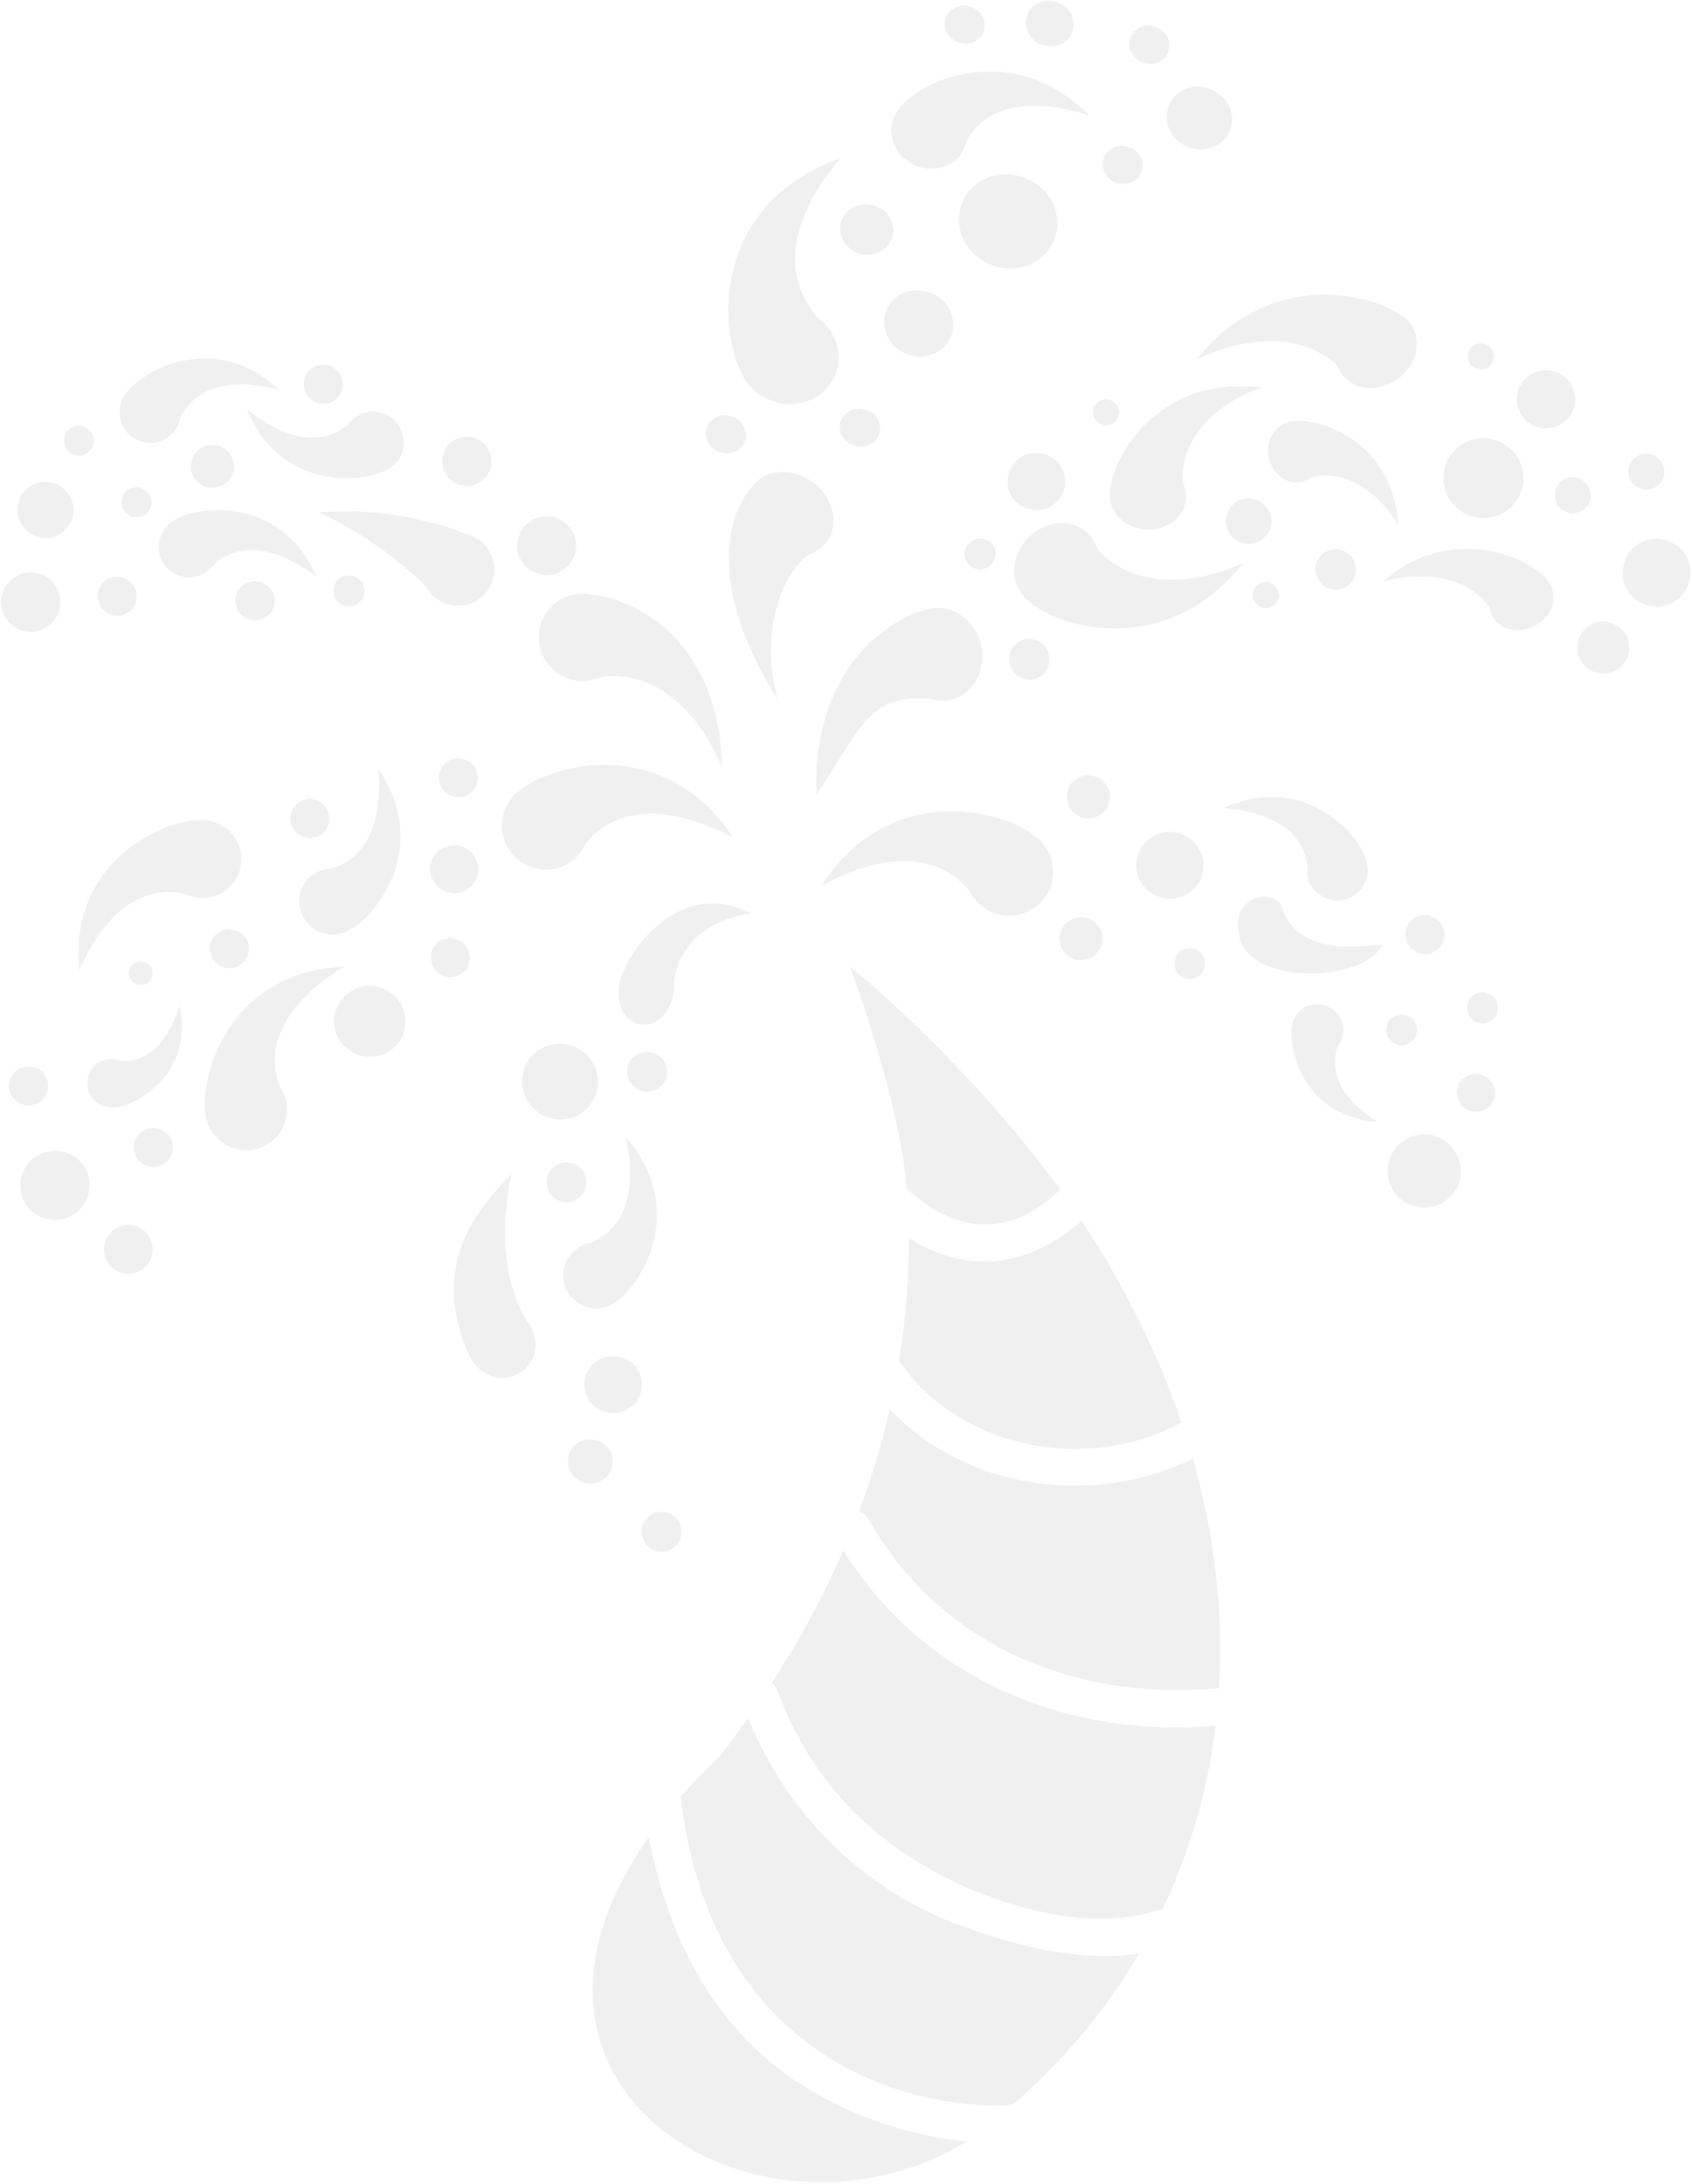 <svg width="709" height="915" viewBox="0 0 709 915" fill="none" xmlns="http://www.w3.org/2000/svg">
<g opacity="0.1">
<path d="M401.625 806.244C424.399 814.817 452.294 822.292 477.373 818.306C463.719 841.588 445.988 862.955 424.357 881.747C399.624 883.12 373.5 876.944 352.246 864.896C310.227 841.166 290.58 798.961 285.203 752.696C290.123 747.073 295.541 741.349 301.677 735.581C305.791 730.33 309.686 725.021 313.441 719.792C329.766 759.46 360.872 790.972 401.596 806.354" fill="#666666"/>
<path d="M338.181 874.775C358.03 886.799 381.31 894.801 404.962 897.021C404.515 897.372 403.958 897.693 403.511 898.044C319.26 947.587 196.456 876.564 271.878 769.479C279.83 811.845 299.795 851.548 338.291 874.804" fill="#666666"/>
<path d="M379.942 497.963C376.886 459.732 356.043 404.853 356.043 404.853C356.043 404.853 402.669 441.699 444.33 498.392C444.022 498.662 443.743 498.823 443.436 499.093C422.894 518.648 400.201 516.803 379.942 497.963Z" fill="#666666"/>
<path d="M453.214 511.36C471.559 539.099 485.479 567.535 495.042 595.98C494.903 596.061 494.654 596.112 494.515 596.192C455.224 617.194 401.949 606.919 376.723 570.159C379.68 551.657 380.907 534.339 380.784 518.541C404.276 533.66 430.592 531.652 453.214 511.36Z" fill="#666666"/>
<path d="M509.384 723C506.038 749.986 498.628 775.883 486.972 800.054C486.035 800.038 485.068 800.132 484.042 800.446C459.5 808.575 427.176 800.502 404.454 790.414C367.415 774.019 339.769 746.729 325.903 708.425C325.378 706.872 324.485 705.81 323.424 704.937C335.653 686.096 345.559 667.574 353.364 649.43C387.016 703.506 446.697 728.086 509.384 723Z" fill="#666666"/>
<path d="M499.838 611.03C509.14 643.523 512.709 675.891 510.807 707.146C450.925 712.748 394.632 690.017 363.814 636.347C362.768 634.538 361.488 633.607 360.009 632.975C365.466 618.32 369.758 604.058 372.856 590.3C404.48 623.832 457.823 631.655 499.838 611.03Z" fill="#666666"/>
<path d="M16.631 240.378C17.29 240.554 17.949 240.731 18.549 241.127C24.646 244.29 27.113 251.775 23.951 257.868C20.788 263.962 13.3 266.426 7.203 263.263C2.116 260.724 -0.273 255.142 0.67 249.866C0.965 248.768 1.259 247.67 1.802 246.522C4.51 241.247 10.481 238.73 16.082 240.231C16.192 240.26 16.412 240.319 16.521 240.348M51.489 242.071C51.489 242.071 52.367 242.306 52.777 242.534C56.825 244.559 58.424 249.576 56.427 253.512C54.402 257.557 49.383 259.154 45.365 257.018C42.057 255.308 40.435 251.697 41.017 248.206C41.223 247.438 41.429 246.669 41.715 246.04C43.484 242.514 47.455 240.872 51.189 241.873L51.519 241.961M109.342 244.043C109.342 244.043 110.221 244.278 110.631 244.506C114.678 246.532 116.277 251.548 114.171 255.454C112.145 259.5 107.127 261.097 103.109 258.961C99.8 257.251 98.178 253.64 98.761 250.149C98.966 249.38 99.172 248.612 99.459 247.983C101.228 244.457 105.199 242.815 108.932 243.816L109.262 243.904M148.079 241.364C148.079 241.364 148.738 241.54 149.148 241.768C152.346 243.448 153.66 247.33 151.98 250.526C150.299 253.723 146.446 254.926 143.218 253.355C140.62 252.071 139.29 249.126 139.805 246.323C139.953 245.774 140.129 245.116 140.276 244.567C141.729 241.78 144.784 240.481 147.75 241.275L147.969 241.334M22.45 202.407C23.109 202.584 23.768 202.76 24.368 203.157C30.165 206.122 32.501 213.218 29.536 219.012C26.571 224.806 19.502 227.029 13.705 224.064C8.947 221.613 6.58 216.39 7.545 211.472C7.839 210.375 8.133 209.277 8.507 208.318C11.047 203.234 16.739 200.877 22.011 202.29L22.45 202.407ZM59.065 204.571C59.065 204.571 59.724 204.748 60.024 204.946C63.142 206.487 64.347 210.339 62.835 213.346C61.293 216.462 57.44 217.665 54.351 216.014C51.863 214.759 50.504 211.924 51.1 209.26C51.247 208.712 51.394 208.163 51.57 207.504C52.994 204.827 55.91 203.608 58.765 204.373L58.985 204.432M132.575 241.68C121.577 233.086 103.688 224.293 89.892 236.243C89.071 237.552 87.949 238.664 86.666 239.496C86.666 239.496 86.637 239.606 86.498 239.686C84.211 241.191 81.383 242.081 78.271 241.835C71.139 241.218 65.836 235.091 66.451 227.962C66.518 227.274 66.724 226.506 66.9 225.847C67.959 221.896 70.797 218.774 74.409 217.153C80.388 214.167 91.866 212.184 103.397 215.273C114.928 218.363 125.862 225.881 132.714 241.6M302.708 322.326C295.931 303.687 277.414 279.666 251.617 283.695C249.506 284.541 247.345 285.139 245.082 285.238C245.082 285.238 244.833 285.289 244.694 285.369C240.696 285.357 236.632 284.268 233.2 281.701C225.056 275.637 223.318 264.112 229.383 255.972C230.087 255.102 230.762 254.342 231.517 253.721C235.776 249.685 241.651 247.966 247.26 248.998C249.574 249.147 252.159 249.604 254.794 250.311C274.123 255.49 301.77 274.427 302.649 322.545M182.809 219.375C186.982 220.493 190.927 222.021 194.873 223.549C196.901 224.328 198.899 225.216 200.758 226.185C202.229 227.285 203.531 228.575 204.636 230.165C204.606 230.275 204.796 230.443 204.877 230.582C209.256 237.521 207.254 246.749 200.395 251.264C193.396 255.859 183.884 254.016 179.285 247.019C179.044 246.602 178.803 246.184 178.672 245.796C176.038 243.326 173.514 240.885 170.821 238.634C158.558 228.172 145.239 219.897 133.358 214.596C150.533 213.315 166.086 215.012 180.034 218.749C181.022 219.014 182.01 219.279 182.999 219.544M34.926 178.691C34.926 178.691 35.585 178.868 35.885 179.066C39.003 180.607 40.207 184.459 38.695 187.466C37.154 190.582 33.3 191.785 30.212 190.134C27.613 188.849 26.364 186.044 26.96 183.38C27.107 182.832 27.254 182.283 27.431 181.624C28.854 178.947 31.77 177.728 34.626 178.493L34.845 178.552M91.74 186.738C91.74 186.738 92.728 187.003 93.109 187.34C97.566 189.593 99.376 195.137 97.043 199.453C94.79 203.908 89.273 205.607 84.816 203.353C81.207 201.445 79.344 197.417 80.125 193.626C80.331 192.857 80.566 191.979 80.882 191.24C82.848 187.414 87.237 185.531 91.3 186.62C91.41 186.65 91.52 186.679 91.63 186.709M232.764 216.996C233.423 217.173 234.082 217.349 234.682 217.745C240.809 220.799 243.166 228.254 240.033 234.238C237.009 240.251 229.522 242.715 223.425 239.552C218.448 237.042 215.919 231.541 216.972 226.294C217.266 225.196 217.561 224.099 218.104 222.95C220.812 217.676 226.754 215.268 232.245 216.739C232.355 216.769 232.574 216.827 232.684 216.857M198.688 183.395C199.237 183.542 199.786 183.689 200.276 184.055C205.363 186.595 207.436 192.915 204.787 197.97C202.248 203.054 195.955 205.015 190.868 202.476C186.74 200.311 184.665 195.755 185.482 191.386C185.718 190.507 185.982 189.52 186.357 188.561C188.61 184.106 193.636 182.041 198.249 183.277C198.358 183.306 198.578 183.365 198.688 183.395ZM169.207 186.672C169.031 187.33 168.935 188.128 168.758 188.787C167.7 192.738 164.752 195.831 161.06 197.312C149.329 202.875 116.658 204.003 103.386 171.388C114.186 180.282 131.847 189.485 145.914 177.842C146.845 176.562 147.967 175.451 149.249 174.618C149.249 174.618 149.279 174.508 149.418 174.428C151.814 172.952 154.613 172.173 157.586 172.499C158.245 172.675 158.933 172.742 159.592 172.919C165.632 174.537 169.727 180.34 169.098 186.642M116.87 163.236C103.472 159.646 83.494 158.646 75.553 175.107C75.141 176.643 74.729 178.18 73.798 179.46L73.739 179.679C72.184 181.969 70.029 183.862 67.171 184.861C60.431 187.173 53.046 183.547 50.732 176.809C50.44 176.142 50.396 175.425 50.243 174.678C49.567 170.614 50.984 166.641 53.653 163.709C59.871 156.316 77.466 146.442 96.684 151.592C103.383 153.387 110.3 157.005 116.98 163.266M137.943 153.118C137.943 153.118 138.822 153.353 139.202 153.691C143.25 155.716 144.878 160.623 142.852 164.669C140.826 168.714 135.808 170.311 131.79 168.175C128.481 166.465 126.859 162.854 127.442 159.363C127.648 158.595 127.853 157.826 128.14 157.197C129.909 153.671 133.88 152.029 137.613 153.03L137.943 153.118Z" fill="#666666"/>
<path d="M57.839 514.009C63.014 516.219 65.395 522.269 63.185 527.441C60.975 532.614 54.924 534.992 49.748 532.782C45.422 530.917 43.069 526.522 43.637 522.203C43.763 521.296 43.918 520.278 44.402 519.349C46.355 514.696 51.469 512.302 56.221 513.457C56.331 513.487 56.55 513.546 56.66 513.575C57.1 513.693 57.429 513.781 57.868 513.899M28.791 483.166C36.184 486.324 39.544 494.871 36.386 502.26C33.229 509.65 24.68 513.006 17.286 509.848C11.152 507.263 7.892 500.978 8.602 494.816C8.735 493.439 9.088 492.122 9.661 490.864C12.473 484.323 19.617 480.943 26.485 482.548C26.704 482.607 26.924 482.666 27.034 482.695C27.583 482.843 28.241 483.019 28.761 483.276M66.525 472.806C66.525 472.806 67.184 472.983 67.513 473.071C71.62 474.877 73.636 479.653 71.801 483.867C69.995 487.971 65.218 489.986 61.001 488.15C57.524 486.63 55.653 483.07 56.096 479.659C56.192 478.861 56.398 478.093 56.714 477.354C58.293 473.659 62.322 471.798 66.196 472.718L66.525 472.806ZM14.226 447.028C14.226 447.028 14.886 447.205 15.215 447.293C19.321 449.099 21.337 453.875 19.502 458.089C17.696 462.193 12.919 464.208 8.703 462.372C5.226 460.852 3.355 457.292 3.798 453.881C3.894 453.083 4.07 452.425 4.386 451.686C5.965 447.991 10.024 446.02 13.868 447.05L14.197 447.138M49.083 463.662C45.955 464.353 42.741 463.61 40.239 461.528C39.748 461.161 39.368 460.824 39.017 460.377C35.338 456.097 35.886 449.656 40.167 445.979C41.985 444.466 44.205 443.649 46.439 443.66C46.439 443.66 46.549 443.689 46.658 443.718C47.955 443.713 49.082 443.897 50.261 444.331C64.745 445.624 72.12 431.717 75.193 421.129C81.191 448.383 59.257 462.153 49.163 463.801M60.412 402.933C60.412 402.933 60.741 403.021 60.961 403.08C63.508 404.115 64.589 407.111 63.554 409.657C62.518 412.203 59.522 413.283 56.974 412.247C54.866 411.329 53.77 409.271 53.999 407.097C54.117 406.658 54.234 406.219 54.352 405.78C55.299 403.563 57.747 402.336 60.053 402.954L60.273 403.013M169.714 430.338C168.365 438.447 160.663 443.913 152.55 442.562C145.784 441.455 140.883 436.025 140.136 429.589C139.91 428.234 139.934 426.829 140.206 425.372C141.459 418.061 147.777 412.931 154.947 412.969C155.775 412.956 156.602 412.942 157.481 413.178C157.92 413.295 158.469 413.442 158.908 413.56C166.266 415.532 171.026 422.807 169.795 430.477M117.178 455.085C118.363 456.814 119.269 458.704 119.677 460.695C119.677 460.695 119.728 460.944 119.838 460.974C120.632 464.598 120.401 468.536 118.603 472.172C114.544 480.732 104.199 484.195 95.745 480.165C94.816 479.681 93.996 479.226 93.205 478.661C88.734 475.581 86.088 470.519 85.984 465.197C84.311 448.16 97.384 406.839 144.271 404.932C128.449 414.34 108.818 432.256 117.178 455.085ZM99.35 389.837C103.566 391.672 105.473 396.419 103.637 400.633C101.831 404.737 97.054 406.751 92.838 404.915C89.471 403.425 87.49 399.835 87.933 396.425C88.029 395.627 88.235 394.859 88.521 394.229C90.1 390.535 94.159 388.564 98.003 389.593C98.113 389.623 98.222 389.652 98.332 389.682C98.662 389.77 98.991 389.858 99.321 389.947M196.849 402.432C196.111 406.94 191.897 409.929 187.387 409.191C183.674 408.549 181.048 405.61 180.583 402.074C180.43 401.327 180.527 400.529 180.623 399.731C181.242 395.662 184.68 392.936 188.678 392.949C189.147 392.957 189.616 392.965 190.055 393.082C190.385 393.171 190.604 393.229 190.824 393.288C194.887 394.377 197.468 398.363 196.819 402.542M96.619 348.634C97.27 349.279 97.892 350.034 98.403 350.759C103.434 358.343 101.416 368.508 93.831 373.534C90.57 375.602 86.944 376.395 83.363 376.141C83.363 376.141 83.143 376.082 83.034 376.053C81.078 375.882 79.131 375.243 77.352 374.413C54.545 369.478 39.993 390.403 33.157 406.689C28.745 362.095 66.385 344.18 82.915 343.55C84.958 343.392 87.023 343.592 89 344.122C91.855 344.887 94.505 346.421 96.729 348.664M200.33 365.718C199.438 371.243 194.22 374.904 188.691 374.011C184.181 373.273 180.933 369.579 180.316 365.296C180.221 364.33 180.127 363.363 180.362 362.485C181.217 357.537 185.41 354.19 190.265 354.08C190.844 354.117 191.313 354.125 192.001 354.192C192.33 354.28 192.66 354.368 192.989 354.456C197.931 355.781 201.214 360.66 200.301 365.827M137.95 344.179C137.213 348.688 132.999 351.676 128.488 350.938C124.776 350.296 122.15 347.357 121.685 343.821C121.532 343.074 121.628 342.276 121.724 341.479C122.424 337.549 125.891 334.713 129.78 334.696C130.219 334.814 130.717 334.712 131.157 334.83C131.376 334.888 131.706 334.977 131.925 335.036C135.989 336.124 138.569 340.11 137.921 344.289M147.378 388.941C143.78 391.389 139.326 392.195 135.102 390.828C134.333 390.622 133.594 390.307 132.884 389.881C126.077 386.292 123.377 377.922 126.965 371.118C128.448 368.222 130.881 366.168 133.687 364.92L133.936 364.869C135.519 364.234 137.152 363.848 138.808 363.821C157.738 358.187 159.943 336.778 158.399 321.894C179.991 353.327 159.411 381.812 147.459 389.08M200.203 327.095C199.466 331.604 195.252 334.592 190.741 333.854C187.029 333.212 184.403 330.273 183.938 326.737C183.785 325.99 183.771 325.163 183.977 324.394C184.567 320.435 188.144 317.629 192.033 317.612C192.502 317.62 192.97 317.628 193.41 317.745C193.629 317.804 193.959 317.893 194.178 317.951C198.242 319.04 200.823 323.026 200.174 327.205M306.866 350.734C289.263 341.312 261.875 333.267 245.405 353.442C244.516 355.439 243.189 357.319 241.59 358.891C241.561 359.001 241.532 359.11 241.502 359.22C238.533 361.954 234.862 363.794 230.497 364.271C220.36 365.202 211.302 357.716 210.368 347.584C210.303 346.507 210.348 345.461 210.393 344.414C210.795 338.522 214.052 333.394 218.875 330.333C228.117 323.516 248.717 316.918 269.803 322.568C282.981 326.099 296.382 334.513 307.005 350.654" fill="#666666"/>
<path d="M279.772 633.711C284.216 635.137 286.621 639.781 285.195 644.223C283.799 648.555 279.124 651.067 274.68 649.641C271.115 648.45 268.826 645.131 268.859 641.493C268.846 640.666 268.942 639.868 269.148 639.099C270.426 635.207 274.354 632.847 278.315 633.438C278.645 633.527 279.084 633.644 279.414 633.733C279.414 633.733 279.633 633.791 279.743 633.821M250.248 603.329C255.131 604.873 257.857 610.074 256.284 615.064C254.741 619.945 249.429 622.639 244.546 621.096C240.541 619.787 238.011 616.051 238.023 612.054C238.009 611.226 238.134 610.319 238.37 609.441C239.795 604.999 244.141 602.399 248.541 603.107C248.981 603.225 249.31 603.313 249.75 603.431C249.75 603.431 249.969 603.49 250.079 603.519M260.618 568.579C266.9 570.615 270.401 577.317 268.475 583.625C266.44 589.903 259.735 593.401 253.314 591.445C248.102 589.813 244.819 584.933 244.905 579.78C244.87 578.594 245.024 577.577 245.348 576.369C247.207 570.75 252.696 567.397 258.473 568.239C259.022 568.386 259.601 568.423 260.15 568.571C260.15 568.571 260.369 568.629 260.479 568.659M222.448 555.527C231.779 574.733 205.351 586.828 196.466 567.271C178.223 526.854 204.416 502.46 214.358 491.712C205.178 536.076 222.448 555.527 222.448 555.527ZM239.914 487.266C244.358 488.692 246.763 493.336 245.337 497.778C243.941 502.11 239.266 504.622 234.822 503.196C231.257 502.005 228.968 498.686 229.001 495.048C228.988 494.22 229.084 493.423 229.4 492.684C230.678 488.791 234.606 486.432 238.457 486.993C238.787 487.081 239.226 487.199 239.556 487.287L239.775 487.346M259.282 544.573C256.064 547.358 251.683 548.772 247.341 547.844C246.573 547.638 245.804 547.432 245.035 547.226C237.773 544.457 234.157 536.429 236.896 529.281C238.078 526.186 240.212 523.934 242.887 522.298C242.887 522.298 243.136 522.247 243.165 522.137C244.667 521.363 246.25 520.728 247.854 520.452C265.966 512.599 265.608 491.092 262.241 476.425C287.41 505.051 270.35 535.774 259.311 544.463M239.47 437.97C247.808 440.675 252.485 449.575 249.891 457.939C247.187 466.273 238.284 470.947 229.836 468.212C222.896 466 218.618 459.559 218.816 452.671C218.869 451.156 219.032 449.67 219.414 448.243C221.773 440.758 229.211 436.28 236.804 437.374C237.463 437.55 238.262 437.646 239.03 437.852L239.47 437.97ZM273.725 441.031C278.169 442.457 280.574 447.101 279.148 451.543C277.752 455.875 273.077 458.387 268.633 456.961C265.068 455.77 262.779 452.451 262.812 448.813C262.799 447.986 262.895 447.188 263.101 446.42C264.379 442.527 268.197 440.138 272.158 440.729C272.488 440.817 272.927 440.935 273.257 441.023C273.257 441.023 273.476 441.082 273.586 441.111M314.829 382.515C302.194 384.424 284.727 391.626 282.318 412.039C282.455 413.723 282.314 415.568 281.983 417.243C281.983 417.243 281.924 417.463 281.894 417.573C281.181 420.676 279.808 423.602 277.565 425.824C272.403 431.03 265.081 430.244 261.294 424.171C260.892 423.475 260.599 422.808 260.307 422.141C258.664 418.172 258.742 413.487 260.328 409.324C264.509 396.797 282.308 372.978 307.128 379.628C309.654 380.305 312.091 381.311 314.8 382.625" fill="#666666"/>
<path d="M349.124 219.821C348.724 223.949 346.794 227.197 343.914 229.602C343.914 229.602 343.745 229.792 343.635 229.762C342.016 230.976 340.206 232.02 338.154 232.647C324.021 244.978 319.335 271.252 326.027 293.28C296.9 247.358 304.008 216.438 315.168 203.782C318.27 199.672 323.494 197.307 329.389 197.71C330.436 197.755 331.454 197.91 332.552 198.204C332.772 198.263 332.992 198.322 333.211 198.381C343.095 201.029 350.189 210.577 349.124 219.821ZM307.956 174.908C307.956 174.908 308.776 175.363 309.156 175.7C312.888 178.465 313.659 183.495 310.843 186.976C308.056 190.347 302.834 190.947 299.102 188.183C296.08 185.843 294.986 182.021 296.307 178.846C296.513 178.077 296.909 177.477 297.415 176.907C299.498 174.406 302.933 173.444 306.008 174.268C306.667 174.445 307.326 174.622 307.817 174.988M364.152 172.083C364.152 172.083 364.972 172.538 365.352 172.875C369.084 175.64 369.855 180.67 367.039 184.151C364.252 187.522 359.03 188.123 355.298 185.358C352.247 183.129 351.182 179.196 352.503 176.021C352.709 175.252 353.105 174.653 353.611 174.082C355.694 171.582 359.129 170.62 362.204 171.444C362.863 171.62 363.522 171.797 364.013 172.163M391.55 123.424C392.289 123.74 392.999 124.165 393.68 124.701C400.134 129.607 401.45 138.312 396.581 144.184C391.792 150.195 382.732 151.062 376.249 146.266C370.965 142.262 369.2 135.671 371.389 130.14C371.822 128.962 372.475 127.843 373.238 126.753C376.787 122.292 382.743 120.711 388.234 122.183C389.332 122.477 390.401 122.881 391.44 123.395M368.279 86.836C368.798 87.093 369.398 87.489 369.889 87.855C374.792 91.522 375.81 98.265 372.121 102.806C368.432 107.347 361.526 108.085 356.513 104.389C352.51 101.316 351.051 96.22 352.747 92.086C353.122 91.127 353.577 90.308 354.251 89.548C356.928 86.147 361.499 84.901 365.672 86.02C366.551 86.255 367.32 86.461 368.11 87.026M342.304 132.817C344.375 134.313 346.248 136.109 347.674 138.256C347.784 138.285 347.864 138.425 347.944 138.564C350.445 142.41 351.832 146.899 351.365 151.716C350.269 162.834 339.825 170.624 328.102 169.129C326.864 168.915 325.736 168.731 324.558 168.298C318.027 166.312 312.811 161.62 310.401 155.681C301.061 136.943 298.751 85.382 352.409 66.113C337.986 82.601 322.995 109.996 342.414 132.847M431.705 75.478C432.744 75.991 433.754 76.615 434.735 77.348C443.83 84.256 445.802 96.667 438.93 105.178C432.059 113.69 419.132 114.932 410.036 108.025C402.492 102.356 399.946 92.968 403.111 85.11C403.801 83.413 404.601 81.745 405.811 80.304C410.908 74.023 419.303 71.684 427.1 73.773C428.638 74.185 430.226 74.846 431.675 75.587M474.261 62.057C474.261 62.057 475.081 62.512 475.461 62.849C479.193 65.614 479.935 70.754 477.148 74.125C474.362 77.496 469.14 78.096 465.408 75.332C462.356 73.102 461.291 69.17 462.613 65.995C462.819 65.226 463.215 64.626 463.721 64.056C465.833 61.446 469.239 60.593 472.314 61.417C472.973 61.594 473.632 61.771 474.232 62.167M456.399 48.33C439.832 42.949 415.14 40.215 405.006 59.147C404.506 61.013 403.816 62.711 402.826 64.21C402.826 64.21 402.767 64.43 402.738 64.539C400.845 67.209 398.053 69.284 394.397 70.187C386.032 72.416 376.985 67.521 374.255 59.26C374.022 58.374 373.788 57.488 373.665 56.632C372.974 51.741 374.708 47.029 378.182 43.724C385.734 35.748 406.309 25.732 428.822 31.764C437.938 34.206 447.394 39.328 456.429 48.22M508.722 37.996C509.432 38.422 510.061 38.708 510.742 39.243C516.816 43.812 518.11 52.159 513.549 57.76C508.988 63.362 500.396 64.236 494.323 59.668C489.34 55.862 487.596 49.63 489.696 44.428C490.129 43.25 490.753 42.24 491.516 41.151C494.897 36.88 500.574 35.46 505.735 36.843C506.724 37.108 507.793 37.512 508.832 38.026M408.091 3.268C408.091 3.268 408.911 3.723 409.291 4.06C413.023 6.825 413.794 11.855 410.978 15.335C408.162 18.816 402.969 19.307 399.237 16.542C396.215 14.203 395.121 10.381 396.443 7.205C396.648 6.437 397.044 5.837 397.55 5.267C399.662 2.656 403.069 1.804 406.144 2.628C406.803 2.805 407.462 2.981 407.952 3.348M444.439 1.595C444.439 1.595 445.479 2.109 445.859 2.446C450.272 5.746 451.246 11.772 447.895 15.933C444.573 19.984 438.274 20.649 433.862 17.349C430.24 14.614 428.992 10.045 430.49 6.211C430.726 5.333 431.29 4.543 431.826 3.863C434.304 0.762 438.348 -0.272 442.192 0.758C442.961 0.964 443.729 1.17 444.439 1.595ZM485.388 11.744C485.388 11.744 486.208 12.199 486.589 12.536C490.321 15.301 491.092 20.331 488.276 23.812C485.599 27.212 480.267 27.784 476.564 24.909C473.513 22.68 472.448 18.747 473.769 15.572C473.946 14.913 474.371 14.204 474.877 13.633C476.989 11.023 480.396 10.171 483.47 10.995C484.129 11.171 484.788 11.348 485.279 11.715" fill="#666666"/>
<path d="M601.127 475.935C601.896 476.141 602.775 476.376 603.594 476.831C611.17 480.625 614.353 489.831 610.559 497.403C606.765 504.974 597.475 508.015 589.899 504.22C583.663 501.137 580.441 494.274 581.707 487.79C581.98 486.333 582.443 485.046 583.045 483.678C586.355 477.035 593.909 473.883 600.827 475.736C601.047 475.795 601.157 475.825 601.267 475.854M620.833 450.273C620.833 450.273 621.712 450.509 622.122 450.736C626.059 452.733 627.636 457.39 625.64 461.326C623.644 465.262 618.875 466.807 614.907 464.921C611.679 463.35 610.057 459.739 610.581 456.467C610.787 455.699 610.963 455.041 611.169 454.272C612.909 450.856 616.77 449.185 620.284 450.126L620.504 450.185M561.985 426.976C563.022 429.254 563.173 431.765 562.556 434.07C562.556 434.07 562.526 434.179 562.497 434.289C562.173 435.497 561.601 436.755 560.838 437.845C555.25 452.112 567.299 463.811 577.179 469.988C547.594 467.943 539.925 441.653 541.292 430.843C541.486 427.483 543.137 424.396 546.01 422.46C546.457 422.109 547.014 421.788 547.541 421.576C549.93 420.569 552.442 420.419 554.748 421.036C557.823 421.86 560.435 423.972 561.846 427.056M589.12 425.423C589.12 425.423 589.779 425.599 590.218 425.717C593.446 427.288 594.76 431.169 593.08 434.366C591.509 437.592 587.656 438.795 584.428 437.224C581.829 435.94 580.47 433.105 580.986 430.302C581.133 429.753 581.309 429.095 581.456 428.546C582.909 425.759 585.965 424.46 588.93 425.254C588.93 425.254 589.04 425.284 589.149 425.313M500.287 397.62C500.287 397.62 500.946 397.797 501.385 397.914C504.613 399.485 505.927 403.367 504.247 406.563C502.676 409.79 498.823 410.992 495.595 409.422C492.996 408.137 491.637 405.302 492.153 402.499C492.3 401.951 492.476 401.292 492.623 400.743C494.076 397.956 497.132 396.657 500.097 397.451C500.097 397.451 500.207 397.481 500.316 397.51M455.525 384.567C455.525 384.567 456.514 384.832 457.033 385.089C461.491 387.342 463.331 392.776 461.077 397.232C458.824 401.687 453.388 403.524 448.931 401.271C445.293 399.473 443.43 395.444 444.1 391.624C444.306 390.855 444.542 389.977 444.857 389.238C446.854 385.303 451.213 383.53 455.276 384.618C455.276 384.618 455.496 384.677 455.606 384.707M623.03 416.156C623.03 416.156 623.689 416.333 624.128 416.45C627.356 418.021 628.67 421.903 626.99 425.099C625.419 428.326 621.566 429.528 618.338 427.958C615.739 426.673 614.38 423.838 614.896 421.035C615.043 420.487 615.219 419.828 615.367 419.279C616.82 416.492 619.875 415.193 622.84 415.987L623.06 416.046M537.121 380.078C544.327 401.067 570.469 396.19 579.412 395.763C570.84 411.937 524.387 412.666 519.531 393.012C515.965 378.644 526.076 374.295 532.446 376.001C534.752 376.619 536.603 378.057 537.121 380.078ZM432.37 349.304C437.2 352.363 440.644 357.521 441.209 363.319C441.274 364.396 441.368 365.362 441.293 366.519C440.572 376.678 431.563 384.382 421.428 383.549C417.049 383.199 413.302 381.371 410.258 378.673C410.258 378.673 410.038 378.615 409.987 378.366C408.385 376.877 407.01 374.98 406.024 372.951C389.04 352.87 361.568 361.392 344.113 371.185C364.646 338.922 395.847 336.694 416.493 342.226C423.192 344.021 428.748 346.569 432.509 349.224M599.469 383.725C599.469 383.725 600.347 383.96 600.757 384.188C604.805 386.214 606.433 391.12 604.407 395.166C602.382 399.211 597.473 400.837 593.425 398.812C590.117 397.102 588.385 393.461 589.077 390C589.283 389.231 589.489 388.463 589.666 387.804C591.434 384.278 595.435 382.526 599.169 383.527L599.389 383.586M494.971 349.372C502.262 352.031 506.098 360.118 503.469 367.296C500.81 374.584 492.75 378.306 485.459 375.647C478.167 372.987 474.302 365.01 476.961 357.723C479.502 350.874 486.873 347.085 493.792 348.938C494.122 349.027 494.561 349.144 495 349.262M458.614 325.159C458.614 325.159 459.602 325.424 460.122 325.681C464.579 327.934 466.419 333.369 464.166 337.824C461.913 342.279 456.477 344.116 452.019 341.863C448.381 340.065 446.518 336.036 447.189 332.216C447.424 331.338 447.63 330.569 447.865 329.691C449.862 325.755 454.221 323.982 458.284 325.071L458.614 325.159ZM571.835 359.026C573.566 362.667 573.525 366.773 571.727 370.409C571.441 371.038 571.045 371.638 570.539 372.209C566.227 377.759 558.155 378.89 552.601 374.579C550.15 372.745 548.703 370.24 548.002 367.582C548.002 367.582 548.032 367.472 548.061 367.362C547.755 365.868 547.698 364.324 547.89 362.728C545.625 344.827 526.465 339.458 512.72 338.481C524.392 333.137 534.821 332.873 543.606 335.227C558.871 339.317 569.067 351.344 572.113 358.866" fill="#666666"/>
<path d="M434.193 268.263C434.193 268.263 435.071 268.498 435.561 268.865C439.631 271.249 441.09 276.346 438.705 280.413C436.431 284.509 431.222 285.937 427.153 283.553C423.794 281.594 422.23 277.763 423.062 274.221C423.268 273.453 423.474 272.685 423.899 271.975C425.887 268.508 429.829 266.976 433.453 267.947C433.673 268.006 433.893 268.065 434.112 268.123M403.935 258.626C404.696 259.3 405.567 260.004 406.298 260.788C413.254 268.652 413.351 281.031 406.554 288.386C403.607 291.479 399.995 293.099 396.237 293.504C396.237 293.504 396.018 293.445 395.878 293.526C393.725 293.655 391.689 293.345 389.522 292.646C364.697 291.289 362.562 301.893 342.133 332.89C340.211 281.198 371.381 259.315 388.464 255.304C391.292 254.414 394.463 254.441 397.428 255.235C399.734 255.853 402.003 257.049 404.045 258.655M412.839 225.835C412.839 225.835 413.608 226.041 413.878 226.349C417.047 228.139 418.113 232.071 416.322 235.239C414.561 238.296 410.598 239.47 407.429 237.679C404.889 236.175 403.669 233.26 404.405 230.516C404.552 229.967 404.728 229.309 405.095 228.819C406.628 226.171 409.625 225.091 412.37 225.827C412.59 225.886 412.7 225.915 412.919 225.974M532.331 244.206C532.331 244.206 532.88 244.353 533.18 244.551C535.829 246.084 536.712 249.38 535.179 252.027C533.645 254.675 530.349 255.557 527.699 254.023C525.569 252.747 524.561 250.359 525.069 248.025C525.187 247.585 525.334 247.037 525.591 246.517C526.897 244.279 529.395 243.301 531.701 243.919C531.811 243.949 532.031 244.008 532.141 244.037M431.346 252.088C427.124 248.957 424.728 243.844 425.071 238.171C425.116 237.124 425.271 236.107 425.425 235.09C427.714 225.232 437.293 218.034 446.981 219.218C451.081 219.729 454.441 221.688 456.877 224.458C456.877 224.458 456.986 224.488 457.037 224.737C458.39 226.276 459.297 228.165 459.954 230.106C476.149 247.857 502.956 244.452 521.084 235.663C488.912 276.219 444.151 263.166 431.317 252.198M675.508 261.158C676.167 261.335 676.687 261.591 677.207 261.848C682.425 264.776 684.271 271.506 681.233 276.692C678.306 281.908 671.573 283.751 666.384 280.713C662.095 278.27 660.138 273.275 661.234 268.745C661.499 267.757 661.764 266.769 662.358 265.87C664.831 261.473 669.937 259.548 674.659 260.813C674.989 260.901 675.318 260.989 675.538 261.048M562.562 230.659C562.562 230.659 563.441 230.894 563.931 231.261C568 233.645 569.459 238.742 567.075 242.809C564.8 246.906 559.592 248.334 555.522 245.949C552.163 243.99 550.6 240.16 551.431 236.618C551.637 235.849 551.843 235.081 552.269 234.371C554.257 230.904 558.199 229.372 561.933 230.372C562.152 230.431 562.372 230.49 562.592 230.549M438.333 190.431C438.992 190.607 439.622 190.894 440.222 191.29C446.041 194.613 448.069 201.98 444.774 207.686C441.45 213.501 434.11 215.417 428.262 212.203C423.454 209.503 421.284 203.98 422.498 199.011C422.792 197.914 423.086 196.816 423.71 195.806C426.44 190.891 432.184 188.783 437.345 190.166C437.675 190.254 438.004 190.342 438.333 190.431ZM526.458 209.455C526.458 209.455 527.417 209.83 527.937 210.087C532.526 212.728 534.167 218.462 531.526 223.049C528.885 227.635 523.039 229.245 518.45 226.604C514.681 224.417 513.016 220.089 513.965 216.108C514.2 215.23 514.435 214.351 514.89 213.532C517.106 209.655 521.546 208.021 525.609 209.11C525.829 209.169 526.158 209.257 526.378 209.316M647.612 242.271C650.326 244.881 651.64 248.762 650.691 252.743C650.514 253.402 650.309 254.17 650.132 254.829C647.291 261.48 639.311 265.341 632.393 263.488C629.428 262.693 627.196 260.919 625.66 258.742C625.66 258.742 625.66 258.742 625.609 258.493C624.776 257.211 624.301 255.908 624.105 254.443C614.138 240.243 593.853 239.514 579.443 243.653C596.457 228.917 614.701 228.041 628.318 231.69C637.434 234.132 644.584 238.636 647.941 242.36M465.381 167.678C465.381 167.678 465.931 167.825 466.231 168.023C468.88 169.557 469.763 172.852 468.229 175.5C466.696 178.148 463.399 179.029 460.75 177.496C458.62 176.219 457.612 173.832 458.12 171.497C458.238 171.058 458.385 170.509 458.612 170.099C459.918 167.861 462.416 166.884 464.832 167.531C464.942 167.56 465.162 167.619 465.272 167.649M699.003 226.63C699.771 226.836 700.481 227.261 701.221 227.577C708.079 231.414 710.442 240.165 706.495 246.99C702.657 253.844 693.903 256.204 687.074 252.257C681.446 249.102 678.824 242.635 680.302 236.678C680.655 235.361 681.008 234.043 681.691 232.814C684.985 227.109 691.674 224.548 697.714 226.167C698.153 226.284 698.483 226.373 698.922 226.49M585.957 220.222C579.232 208.42 565.565 196.169 549.618 199.896C548.555 200.788 547.222 201.372 545.947 201.736L545.808 201.816C543.427 202.355 540.754 202.227 538.295 200.862C532.527 197.787 529.76 190.105 532.293 183.725C532.47 183.066 532.866 182.466 533.262 181.867C535.331 178.539 538.563 176.581 542.122 176.476C544.803 176.135 548.493 176.418 552.667 177.537C566.175 181.156 584.148 193.148 586.016 220.002M661.549 200.359C661.549 200.359 662.318 200.565 662.699 200.902C666.387 202.949 667.605 207.628 665.588 211.205C663.57 214.782 658.859 216.109 655.31 213.981C652.36 212.249 650.929 208.807 651.642 205.704C651.819 205.045 652.025 204.277 652.421 203.677C654.182 200.62 657.706 199.329 661 200.212C661.22 200.27 661.44 200.329 661.659 200.388M495.452 201.735C496.307 203.376 496.803 205.039 496.94 206.723C496.94 206.723 497.021 206.862 496.991 206.971C497.215 210.09 496.362 213.274 494.111 215.964C488.985 222.356 478.95 223.785 471.72 219.141C471.01 218.716 470.329 218.18 469.678 217.535C466.064 214.332 464.457 209.784 465.136 205.495C466.228 191.317 485.305 157.017 528.845 162.33C512.706 167.653 494.631 181.515 495.452 201.735ZM627.285 184.589C628.164 184.825 628.983 185.28 629.913 185.764C637.971 190.394 640.78 200.558 636.15 208.612C631.55 216.556 621.352 219.47 613.294 214.841C606.656 211.062 603.639 203.43 605.273 196.456C605.685 194.919 606.096 193.382 606.947 191.963C610.755 185.219 618.609 182.265 625.887 184.097C626.326 184.215 626.875 184.362 627.315 184.48M692.436 190.517C692.436 190.517 693.314 190.752 693.585 191.06C697.274 193.107 698.492 197.787 696.474 201.364C694.456 204.941 689.746 206.267 686.196 204.139C683.247 202.408 681.815 198.965 682.529 195.862C682.705 195.204 682.911 194.435 683.307 193.836C685.068 190.778 688.592 189.487 691.887 190.37C692.106 190.429 692.326 190.487 692.546 190.546M651.952 155.787C652.611 155.964 653.241 156.25 653.841 156.646C659.769 159.999 661.768 167.476 658.444 173.291C655.12 179.106 647.611 181.212 641.793 177.888C636.984 175.188 634.705 169.636 635.978 164.448C636.272 163.35 636.566 162.252 637.19 161.243C640.029 156.357 645.693 154.11 650.964 155.522C651.293 155.61 651.623 155.699 651.952 155.787ZM622.444 144.233C622.444 144.233 622.993 144.38 623.293 144.578C625.942 146.112 626.825 149.407 625.292 152.055C623.758 154.703 620.462 155.584 617.812 154.051C615.653 152.884 614.674 150.387 615.182 148.052C615.3 147.613 615.447 147.064 615.704 146.545C616.98 144.416 619.508 143.329 621.814 143.947C621.924 143.976 622.144 144.035 622.254 144.064M587.209 132.086C591.329 134.719 593.873 139.283 593.648 144.517C593.632 145.454 593.507 146.362 593.381 147.269C591.548 156.308 582.415 163.155 573.159 162.557C569.219 162.325 565.911 160.615 563.497 158.203C563.497 158.203 563.387 158.174 563.307 158.034C562.034 156.635 561.04 155.074 560.353 153.243C544.258 137.754 518.512 142.032 501.351 150.728C523.725 122.134 553.892 120.688 572.781 125.75C579.041 127.427 584.048 129.827 587.18 132.196" fill="#666666"/>
</g>
</svg>
